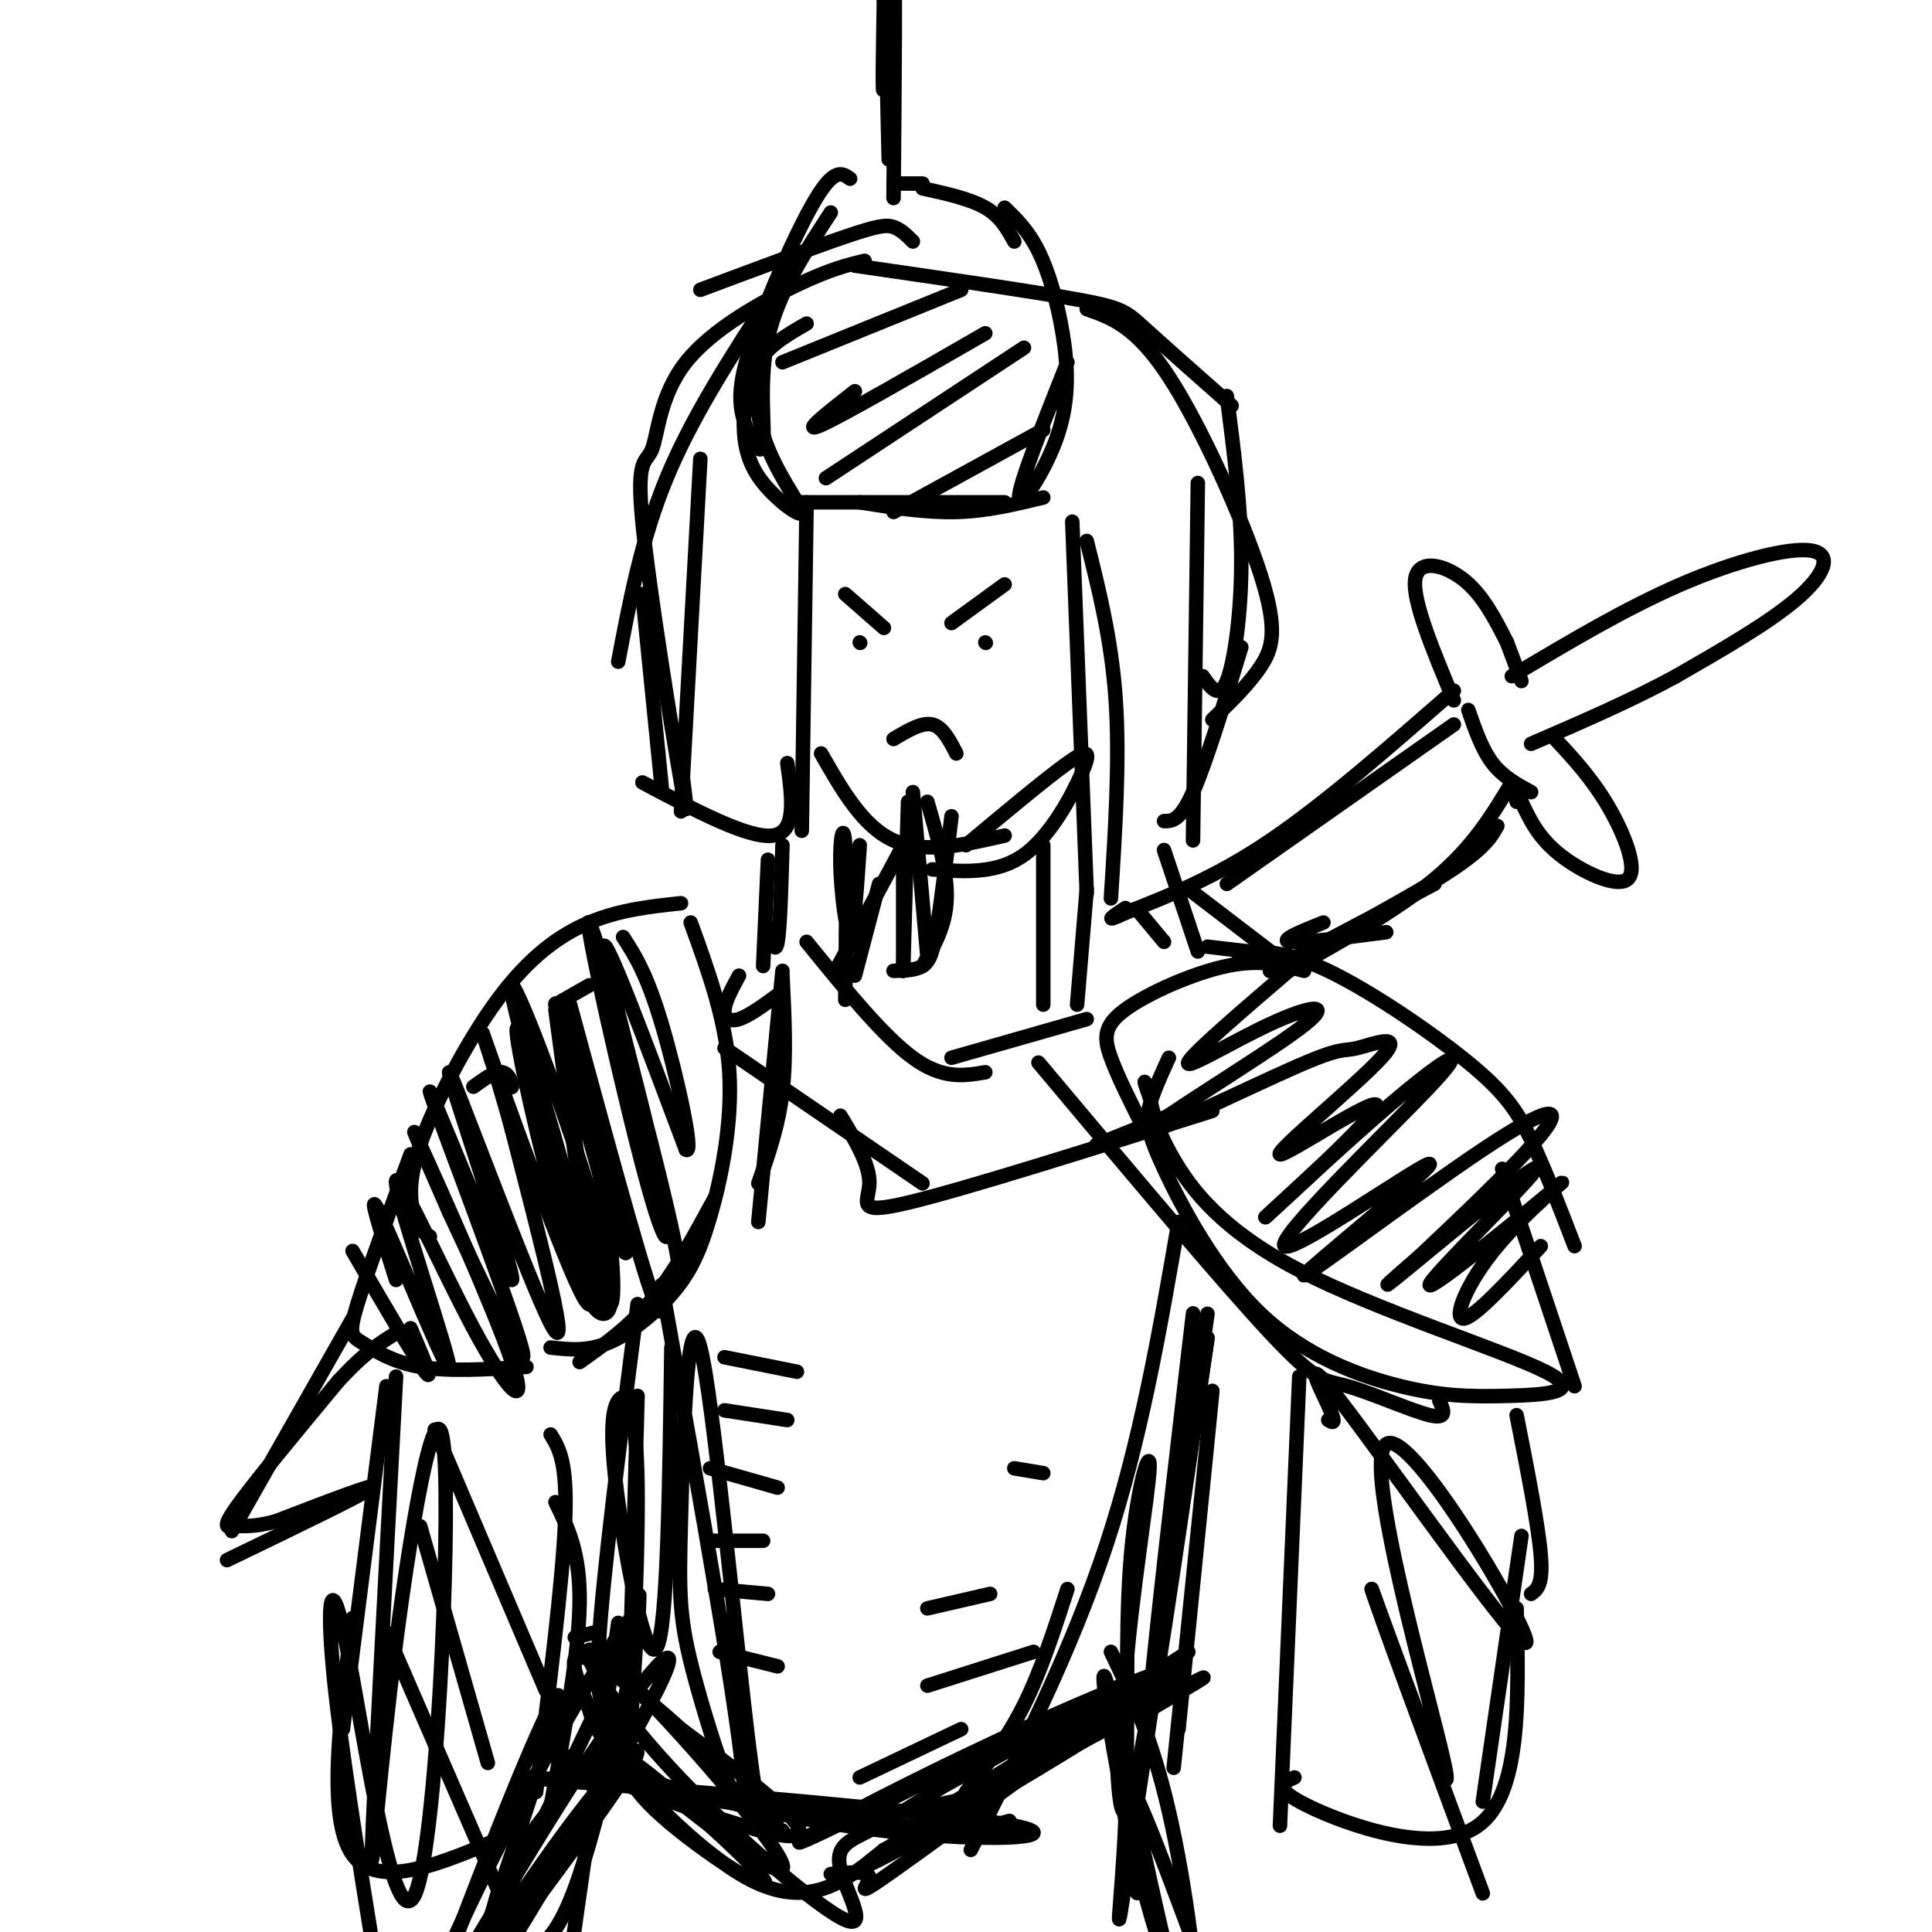 <svg viewBox='0 0 400 400' version='1.1' xmlns='http://www.w3.org/2000/svg' xmlns:xlink='http://www.w3.org/1999/xlink'><g fill='none' stroke='rgb(0,0,0)' stroke-width='3' stroke-linecap='round' stroke-linejoin='round'><path d='M165,104c0.000,0.000 43.000,0.000 43,0'/><path d='M178,104c6.833,1.083 13.667,2.167 20,2c6.333,-0.167 12.167,-1.583 18,-3'/><path d='M177,55c18.267,2.644 36.533,5.289 46,7c9.467,1.711 10.133,2.489 14,6c3.867,3.511 10.933,9.756 18,16'/><path d='M254,82c1.489,11.556 2.978,23.111 3,34c0.022,10.889 -1.422,21.111 -3,25c-1.578,3.889 -3.289,1.444 -5,-1'/><path d='M248,100c0.000,0.000 -1.000,74.000 -1,74'/><path d='M222,108c0.000,0.000 3.000,77.000 3,77'/><path d='M225,112c2.583,10.333 5.167,20.667 6,33c0.833,12.333 -0.083,26.667 -1,41'/><path d='M167,104c0.000,0.000 -1.000,68.000 -1,68'/><path d='M163,158c1.000,7.167 2.000,14.333 -3,15c-5.000,0.667 -16.000,-5.167 -27,-11'/><path d='M137,163c0.000,0.000 -4.000,-40.000 -4,-40'/><path d='M128,137c2.417,-12.750 4.833,-25.500 10,-38c5.167,-12.500 13.083,-24.750 21,-37'/><path d='M179,54c-3.491,0.843 -6.983,1.685 -14,5c-7.017,3.315 -17.560,9.101 -23,16c-5.440,6.899 -5.778,14.911 -7,18c-1.222,3.089 -3.329,1.255 -2,15c1.329,13.745 6.094,43.070 8,54c1.906,10.930 0.953,3.465 0,-4'/><path d='M145,95c0.000,0.000 -4.000,73.000 -4,73'/><path d='M167,195c7.917,9.750 15.833,19.500 22,24c6.167,4.500 10.583,3.750 15,3'/><path d='M197,219c0.000,0.000 28.000,-8.000 28,-8'/><path d='M141,187c-6.351,0.679 -12.702,1.357 -19,4c-6.298,2.643 -12.542,7.250 -19,16c-6.458,8.750 -13.131,21.643 -16,30c-2.869,8.357 -1.935,12.179 -1,16'/><path d='M85,239c-4.536,12.345 -9.071,24.690 -11,31c-1.929,6.310 -1.250,6.583 1,8c2.250,1.417 6.071,3.976 12,5c5.929,1.024 13.964,0.512 22,0'/><path d='M120,282c5.167,-3.667 10.333,-7.333 15,-13c4.667,-5.667 8.833,-13.333 13,-21'/><path d='M143,191c3.676,10.112 7.352,20.223 8,31c0.648,10.777 -1.734,22.219 -4,30c-2.266,7.781 -4.418,11.903 -8,16c-3.582,4.097 -8.595,8.171 -13,10c-4.405,1.829 -8.203,1.415 -12,1'/><path d='M256,197c5.083,-0.113 10.167,-0.226 19,4c8.833,4.226 21.417,12.792 29,19c7.583,6.208 10.167,10.060 13,16c2.833,5.940 5.917,13.970 9,22'/><path d='M311,242c0.000,0.000 15.000,45.000 15,45'/><path d='M242,219c-1.623,3.547 -3.246,7.095 -4,10c-0.754,2.905 -0.640,5.168 3,13c3.640,7.832 10.804,21.235 20,30c9.196,8.765 20.423,12.894 29,15c8.577,2.106 14.503,2.189 22,2c7.497,-0.189 16.566,-0.648 8,-5c-8.566,-4.352 -34.768,-12.595 -51,-21c-16.232,-8.405 -22.495,-16.973 -26,-23c-3.505,-6.027 -4.253,-9.514 -5,-13'/><path d='M238,227c-1.000,-2.667 -1.000,-2.833 -1,-3'/><path d='M132,289c0.000,0.000 -2.000,71.000 -2,71'/><path d='M129,337c0.845,10.298 1.690,20.595 1,26c-0.690,5.405 -2.917,5.917 8,8c10.917,2.083 34.976,5.738 49,7c14.024,1.262 18.012,0.131 22,-1'/><path d='M243,366c3.917,-38.333 7.833,-76.667 8,-78c0.167,-1.333 -3.417,34.333 -7,70'/><path d='M162,202c0.417,8.417 0.833,16.833 0,24c-0.833,7.167 -2.917,13.083 -5,19'/><path d='M162,201c0.000,0.000 -5.000,52.000 -5,52'/><path d='M161,206c-2.978,2.178 -5.956,4.356 -8,5c-2.044,0.644 -3.156,-0.244 -3,-2c0.156,-1.756 1.578,-4.378 3,-7'/><path d='M122,204c0.000,0.000 -7.000,4.000 -7,4'/><path d='M104,223c0.933,1.244 1.867,2.489 2,2c0.133,-0.489 -0.533,-2.711 -2,-3c-1.467,-0.289 -3.733,1.356 -6,3'/><path d='M86,254c0.000,0.000 3.000,2.000 3,2'/><path d='M160,65c-1.083,-0.173 -2.165,-0.346 -3,4c-0.835,4.346 -1.421,13.210 1,21c2.421,7.790 7.850,14.504 8,16c0.150,1.496 -4.981,-2.228 -8,-6c-3.019,-3.772 -3.928,-7.592 -4,-12c-0.072,-4.408 0.694,-9.402 3,-13c2.306,-3.598 6.153,-5.799 10,-8'/><path d='M221,75c-5.073,12.791 -10.147,25.582 -10,28c0.147,2.418 5.514,-5.537 8,-13c2.486,-7.463 2.093,-14.432 1,-21c-1.093,-6.568 -2.884,-12.734 -5,-17c-2.116,-4.266 -4.558,-6.633 -7,-9'/><path d='M210,50c-1.417,-2.583 -2.833,-5.167 -6,-7c-3.167,-1.833 -8.083,-2.917 -13,-4'/><path d='M191,38c0.000,0.000 -6.000,0.000 -6,0'/><path d='M176,37c-1.583,-1.154 -3.166,-2.309 -7,4c-3.834,6.309 -9.920,20.080 -13,29c-3.080,8.920 -3.156,12.989 -2,17c1.156,4.011 3.542,7.965 4,5c0.458,-2.965 -1.012,-12.847 1,-22c2.012,-9.153 7.506,-17.576 13,-26'/><path d='M184,33c-0.417,-18.250 -0.833,-36.500 -1,-42c-0.167,-5.500 -0.083,1.750 0,9'/><path d='M183,0c-0.119,7.667 -0.417,22.333 0,18c0.417,-4.333 1.548,-27.667 2,-27c0.452,0.667 0.226,25.333 0,50'/><path d='M225,64c5.095,1.780 10.190,3.560 17,14c6.810,10.440 15.333,29.542 19,41c3.667,11.458 2.476,15.274 0,19c-2.476,3.726 -6.238,7.363 -10,11'/><path d='M257,134c-3.667,12.000 -7.333,24.000 -10,30c-2.667,6.000 -4.333,6.000 -6,6'/><path d='M216,89c0.000,0.000 -31.000,17.000 -31,17'/><path d='M212,72c0.000,0.000 -41.000,27.000 -41,27'/><path d='M204,69c-14.750,8.500 -29.500,17.000 -34,19c-4.500,2.000 1.250,-2.500 7,-7'/><path d='M199,60c0.000,0.000 -37.000,15.000 -37,15'/><path d='M189,50c-1.244,-1.244 -2.489,-2.489 -4,-3c-1.511,-0.511 -3.289,-0.289 -10,2c-6.711,2.289 -18.356,6.644 -30,11'/><path d='M80,287c0.000,0.000 -9.000,71.000 -9,71'/><path d='M73,335c-2.667,20.750 -5.333,41.500 0,49c5.333,7.500 18.667,1.750 32,-4'/><path d='M114,374c2.917,-15.750 5.833,-31.500 6,-42c0.167,-10.500 -2.417,-15.750 -5,-21'/><path d='M114,297c1.750,2.833 3.500,5.667 3,18c-0.500,12.333 -3.250,34.167 -6,56'/><path d='M90,296c0.000,0.000 23.000,54.000 23,54'/><path d='M87,316c0.000,0.000 14.000,49.000 14,49'/><path d='M80,338c0.000,0.000 23.000,53.000 23,53'/><path d='M269,285c0.000,0.000 -4.000,93.000 -4,93'/><path d='M314,293c2.250,11.417 4.500,22.833 5,29c0.500,6.167 -0.750,7.083 -2,8'/><path d='M315,318c0.000,0.000 -8.000,55.000 -8,55'/><path d='M314,333c0.444,19.311 0.889,38.622 -8,45c-8.889,6.378 -27.111,-0.178 -35,-4c-7.889,-3.822 -5.444,-4.911 -3,-6'/><path d='M162,175c-0.250,8.583 -0.500,17.167 -1,20c-0.500,2.833 -1.250,-0.083 -2,-3'/><path d='M159,178c0.000,0.000 -1.000,22.000 -1,22'/><path d='M225,184c0.000,0.000 -2.000,24.000 -2,24'/><path d='M170,156c4.333,7.583 8.667,15.167 15,18c6.333,2.833 14.667,0.917 23,-1'/><path d='M200,175c8.292,-6.923 16.583,-13.845 21,-17c4.417,-3.155 4.958,-2.542 3,2c-1.958,4.542 -6.417,13.012 -12,17c-5.583,3.988 -12.292,3.494 -19,3'/><path d='M187,175c0.000,0.000 -14.000,26.000 -14,26'/><path d='M182,183c0.000,0.000 -5.000,19.000 -5,19'/><path d='M178,175c-0.589,8.881 -1.179,17.762 -2,18c-0.821,0.238 -1.875,-8.167 -2,-14c-0.125,-5.833 0.679,-9.095 1,-4c0.321,5.095 0.161,18.548 0,32'/><path d='M216,175c0.000,0.000 0.000,33.000 0,33'/><path d='M254,183c0.000,0.000 47.000,-33.000 47,-33'/><path d='M304,147c1.417,4.083 2.833,8.167 5,11c2.167,2.833 5.083,4.417 8,6'/><path d='M313,162c-4.000,6.667 -8.000,13.333 -16,20c-8.000,6.667 -20.000,13.333 -32,20'/><path d='M301,145c-4.289,-10.267 -8.578,-20.533 -8,-25c0.578,-4.467 6.022,-3.133 10,0c3.978,3.133 6.489,8.067 9,13'/><path d='M312,133c0.000,0.000 3.000,8.000 3,8'/><path d='M313,140c11.798,-7.036 23.595,-14.071 35,-19c11.405,-4.929 22.417,-7.750 27,-7c4.583,0.750 2.738,5.071 -3,10c-5.738,4.929 -15.369,10.464 -25,16'/><path d='M347,140c-9.167,5.000 -19.583,9.500 -30,14'/><path d='M322,153c3.827,4.137 7.655,8.274 11,14c3.345,5.726 6.208,13.042 4,15c-2.208,1.958 -9.488,-1.440 -14,-5c-4.512,-3.560 -6.256,-7.280 -8,-11'/><path d='M315,166c-1.500,-1.833 -1.250,-0.917 -1,0'/><path d='M241,176c0.000,0.000 7.000,21.000 7,21'/><path d='M246,184c0.000,0.000 17.000,13.000 17,13'/><path d='M250,196c0.000,0.000 17.000,2.000 17,2'/><path d='M287,193c-8.917,1.167 -17.833,2.333 -20,2c-2.167,-0.333 2.417,-2.167 7,-4'/><path d='M73,273c0.000,0.000 -25.000,44.000 -25,44'/><path d='M47,323c14.167,-6.833 28.333,-13.667 30,-15c1.667,-1.333 -9.167,2.833 -20,7'/><path d='M57,315c-4.655,1.238 -6.292,0.833 -8,1c-1.708,0.167 -3.488,0.905 0,-4c3.488,-4.905 12.244,-15.452 21,-26'/><path d='M70,286c5.500,-6.000 8.750,-8.000 12,-10'/><path d='M301,143c-13.333,11.667 -26.667,23.333 -38,31c-11.333,7.667 -20.667,11.333 -30,15'/><path d='M233,189c-5.000,2.333 -2.500,0.667 0,-1'/><path d='M310,171c-1.489,2.667 -2.978,5.333 -14,12c-11.022,6.667 -31.578,17.333 -33,18c-1.422,0.667 16.289,-8.667 34,-18'/><path d='M236,189c0.000,0.000 5.000,6.000 5,6'/><path d='M270,201c-4.518,-1.232 -9.036,-2.464 -16,-1c-6.964,1.464 -16.375,5.625 -21,9c-4.625,3.375 -4.464,5.964 -3,10c1.464,4.036 4.232,9.518 7,15'/><path d='M73,259c6.500,11.167 13.000,22.333 15,25c2.000,2.667 -0.500,-3.167 -3,-9'/><path d='M82,265c-3.288,-10.360 -6.577,-20.719 -3,-13c3.577,7.719 14.018,33.517 14,31c-0.018,-2.517 -10.497,-33.348 -11,-38c-0.503,-4.652 8.968,16.877 16,30c7.032,13.123 11.624,17.841 8,7c-3.624,-10.841 -15.464,-37.240 -19,-45c-3.536,-7.760 1.232,3.120 6,14'/><path d='M93,251c5.838,12.614 17.432,37.150 15,28c-2.432,-9.150 -18.889,-51.985 -19,-53c-0.111,-1.015 16.125,39.790 17,39c0.875,-0.790 -13.611,-43.174 -13,-43c0.611,0.174 16.317,42.907 21,52c4.683,9.093 -1.659,-15.453 -8,-40'/><path d='M106,234c-3.500,-13.210 -8.249,-26.235 -5,-17c3.249,9.235 14.498,40.729 19,50c4.502,9.271 2.258,-3.680 -2,-20c-4.258,-16.320 -10.531,-36.010 -11,-34c-0.469,2.010 4.866,25.721 9,40c4.134,14.279 7.067,19.126 9,19c1.933,-0.126 2.867,-5.226 -2,-22c-4.867,-16.774 -15.533,-45.221 -17,-46c-1.467,-0.779 6.267,26.111 14,53'/><path d='M120,257c3.170,13.165 4.097,19.576 2,4c-2.097,-15.576 -7.216,-53.140 -7,-52c0.216,1.140 5.767,40.983 9,55c3.233,14.017 4.148,2.209 1,-16c-3.148,-18.209 -10.359,-42.819 -10,-40c0.359,2.819 8.289,33.067 12,45c3.711,11.933 3.203,5.552 1,-5c-2.203,-10.552 -6.102,-25.276 -10,-40'/><path d='M118,208c1.937,6.801 11.779,43.802 16,57c4.221,13.198 2.823,2.593 4,1c1.177,-1.593 4.931,5.825 1,-12c-3.931,-17.825 -15.548,-60.892 -17,-63c-1.452,-2.108 7.260,36.744 12,54c4.740,17.256 5.507,12.915 2,-3c-3.507,-15.915 -11.288,-43.404 -11,-46c0.288,-2.596 8.644,19.702 17,42'/><path d='M142,238c1.889,1.556 -1.889,-15.556 -5,-26c-3.111,-10.444 -5.556,-14.222 -8,-18'/><path d='M319,258c-6.916,7.447 -13.832,14.894 -16,15c-2.168,0.106 0.412,-7.130 7,-15c6.588,-7.870 17.185,-16.374 12,-12c-5.185,4.374 -26.153,21.626 -26,20c0.153,-1.626 21.426,-22.130 22,-24c0.574,-1.870 -19.550,14.894 -27,21c-7.450,6.106 -2.225,1.553 3,-3'/><path d='M294,260c6.096,-5.756 19.834,-18.645 25,-25c5.166,-6.355 1.758,-6.175 -12,3c-13.758,9.175 -37.868,27.345 -37,26c0.868,-1.345 26.713,-22.206 26,-23c-0.713,-0.794 -27.985,18.478 -30,17c-2.015,-1.478 21.227,-23.706 30,-33c8.773,-9.294 3.078,-5.656 -5,1c-8.078,6.656 -18.539,16.328 -29,26'/><path d='M262,252c2.297,-2.112 22.540,-20.391 23,-23c0.460,-2.609 -18.861,10.452 -20,10c-1.139,-0.452 15.905,-14.418 21,-20c5.095,-5.582 -1.760,-2.781 -5,-2c-3.240,0.781 -2.866,-0.458 -13,4c-10.134,4.458 -30.776,14.612 -30,13c0.776,-1.612 22.971,-14.989 31,-21c8.029,-6.011 1.892,-4.657 -6,-1c-7.892,3.657 -17.541,9.616 -17,8c0.541,-1.616 11.270,-10.808 22,-20'/><path d='M268,200c4.000,-4.167 3.000,-4.583 2,-5'/><path d='M150,217c0.000,0.000 41.000,28.000 41,28'/><path d='M174,231c3.044,5.044 6.089,10.089 6,14c-0.089,3.911 -3.311,6.689 8,4c11.311,-2.689 37.156,-10.844 63,-19'/><path d='M227,237c0.000,0.000 20.000,-8.000 20,-8'/><path d='M150,281c0.000,0.000 15.000,3.000 15,3'/><path d='M150,292c0.000,0.000 13.000,2.000 13,2'/><path d='M147,304c0.000,0.000 14.000,4.000 14,4'/><path d='M147,319c0.000,0.000 11.000,0.000 11,0'/><path d='M148,329c0.000,0.000 11.000,1.000 11,1'/><path d='M149,342c0.000,0.000 12.000,3.000 12,3'/><path d='M132,270c-3.583,28.000 -7.167,56.000 -8,70c-0.833,14.000 1.083,14.000 3,14'/><path d='M250,272c-5.917,41.417 -11.833,82.833 -15,97c-3.167,14.167 -3.583,1.083 -4,-12'/><path d='M244,253c-3.917,22.667 -7.833,45.333 -15,67c-7.167,21.667 -17.583,42.333 -28,63'/><path d='M221,329c-2.750,8.500 -5.500,17.000 -9,24c-3.500,7.000 -7.750,12.500 -12,18'/><path d='M137,266c8.213,45.868 16.426,91.737 17,104c0.574,12.263 -6.493,-9.079 -10,-22c-3.507,-12.921 -3.456,-17.422 -3,-34c0.456,-16.578 1.315,-45.232 4,-35c2.685,10.232 7.196,59.352 10,82c2.804,22.648 3.902,18.824 5,15'/><path d='M160,376c1.167,3.000 1.583,3.000 2,3'/><path d='M178,377c0.000,0.000 24.000,-5.000 24,-5'/><path d='M178,368c0.000,0.000 21.000,-10.000 21,-10'/><path d='M192,349c0.000,0.000 22.000,-7.000 22,-7'/><path d='M192,333c0.000,0.000 13.000,-3.000 13,-3'/><path d='M210,304c0.000,0.000 6.000,1.000 6,1'/><path d='M230,342c4.215,8.743 8.429,17.485 12,33c3.571,15.515 6.498,37.801 5,41c-1.498,3.199 -7.422,-12.689 -12,-32c-4.578,-19.311 -7.809,-42.045 -6,-36c1.809,6.045 8.660,40.870 13,58c4.340,17.130 6.170,16.565 8,16'/><path d='M275,294c0.937,0.565 1.874,1.129 0,-3c-1.874,-4.129 -6.560,-12.952 4,1c10.560,13.952 36.367,50.678 37,48c0.633,-2.678 -23.906,-44.759 -29,-41c-5.094,3.759 9.259,53.360 12,66c2.741,12.640 -6.129,-11.680 -15,-36'/><path d='M284,329c1.333,4.500 12.167,33.750 23,63'/><path d='M119,339c0.000,0.000 4.000,-1.000 4,-1'/><path d='M128,336c0.000,0.000 -13.000,91.000 -13,91'/><path d='M129,361c-0.077,3.863 -0.153,7.726 8,15c8.153,7.274 24.536,17.960 21,13c-3.536,-4.960 -26.990,-25.566 -30,-26c-3.010,-0.434 14.426,19.305 27,26c12.574,6.695 20.287,0.348 28,-6'/><path d='M183,383c18.951,-9.888 52.327,-31.609 50,-31c-2.327,0.609 -40.357,23.549 -41,25c-0.643,1.451 36.102,-18.585 50,-26c13.898,-7.415 4.949,-2.207 -4,3'/><path d='M238,354c2.095,-23.810 9.333,-84.833 9,-82c-0.333,2.833 -8.238,69.524 -9,81c-0.762,11.476 5.619,-32.262 12,-76'/><path d='M250,277c-1.714,11.881 -11.999,79.583 -16,106c-4.001,26.417 -1.718,11.547 -1,-6c0.718,-17.547 -0.128,-37.773 1,-53c1.128,-15.227 4.230,-25.457 4,-20c-0.230,5.457 -3.791,26.600 -5,43c-1.209,16.400 -0.066,28.056 1,36c1.066,7.944 2.056,12.177 1,6c-1.056,-6.177 -4.159,-22.765 -2,-21c2.159,1.765 9.579,21.882 17,42'/><path d='M250,410c2.733,7.333 1.067,4.667 -2,2c-3.067,-2.667 -7.533,-5.333 -12,-8'/><path d='M139,279c-0.400,28.963 -0.800,57.925 -3,62c-2.200,4.075 -6.200,-16.738 -8,-30c-1.800,-13.262 -1.399,-18.974 0,-21c1.399,-2.026 3.798,-0.368 4,18c0.202,18.368 -1.792,53.445 -2,58c-0.208,4.555 1.369,-21.413 2,-31c0.631,-9.587 0.315,-2.794 0,4'/><path d='M132,339c-2.316,11.650 -8.107,38.774 -13,52c-4.893,13.226 -8.889,12.553 -11,13c-2.111,0.447 -2.335,2.014 -4,0c-1.665,-2.014 -4.769,-7.608 3,-20c7.769,-12.392 26.410,-31.580 21,-20c-5.410,11.580 -34.873,53.929 -40,60c-5.127,6.071 14.081,-24.135 27,-42c12.919,-17.865 19.548,-23.390 16,-17c-3.548,6.390 -17.274,24.695 -31,43'/><path d='M100,408c-8.811,13.924 -15.339,27.235 -6,13c9.339,-14.235 34.544,-56.016 42,-71c7.456,-14.984 -2.836,-3.170 -16,17c-13.164,20.170 -29.199,48.695 -32,51c-2.801,2.305 7.630,-21.610 20,-45c12.370,-23.390 26.677,-46.254 23,-36c-3.677,10.254 -25.339,53.627 -47,97'/><path d='M84,434c-3.456,3.494 11.404,-36.270 21,-60c9.596,-23.730 13.930,-31.427 8,-12c-5.930,19.427 -22.123,65.979 -28,84c-5.877,18.021 -1.439,7.510 3,-3'/><path d='M124,369c-12.538,-0.880 -25.076,-1.760 -4,0c21.076,1.760 75.766,6.159 90,9c14.234,2.841 -11.989,4.122 -41,-1c-29.011,-5.122 -60.811,-16.648 -58,-15c2.811,1.648 40.232,16.471 51,18c10.768,1.529 -5.116,-10.235 -21,-22'/><path d='M141,358c-8.137,-7.412 -17.978,-14.943 -21,-15c-3.022,-0.057 0.776,7.361 2,11c1.224,3.639 -0.125,3.498 10,12c10.125,8.502 31.723,25.646 30,20c-1.723,-5.646 -26.769,-34.081 -36,-42c-9.231,-7.919 -2.648,4.679 10,19c12.648,14.321 31.359,30.364 38,34c6.641,3.636 1.211,-5.137 0,-10c-1.211,-4.863 1.797,-5.818 6,-8c4.203,-2.182 9.602,-5.591 15,-9'/><path d='M195,370c14.775,-8.188 44.211,-24.157 37,-21c-7.211,3.157 -51.070,25.440 -63,31c-11.930,5.560 8.070,-5.602 32,-17c23.930,-11.398 51.789,-23.030 42,-15c-9.789,8.030 -57.225,35.723 -63,38c-5.775,2.277 30.113,-20.861 66,-44'/><path d='M246,342c-1.667,2.095 -38.833,29.333 -55,41c-16.167,11.667 -11.333,7.762 -11,6c0.333,-1.762 -3.833,-1.381 -8,-1'/><path d='M82,285c-2.355,44.262 -4.710,88.524 -5,98c-0.290,9.476 1.485,-15.835 5,-43c3.515,-27.165 8.771,-56.185 10,-39c1.229,17.185 -1.567,80.575 -6,91c-4.433,10.425 -10.501,-32.116 -14,-50c-3.499,-17.884 -4.428,-11.110 -3,4c1.428,15.110 5.214,38.555 9,62'/><path d='M78,408c3.333,11.500 7.167,9.250 11,7'/><path d='M215,220c18.970,22.619 37.940,45.238 48,56c10.060,10.762 11.208,9.667 16,11c4.792,1.333 13.226,5.095 17,6c3.774,0.905 2.887,-1.048 2,-3'/><path d='M189,164c0.000,0.000 3.000,34.000 3,34'/><path d='M192,166c2.083,7.167 4.167,14.333 4,20c-0.167,5.667 -2.583,9.833 -5,14'/><path d='M197,169c-1.067,8.844 -2.133,17.689 -3,23c-0.867,5.311 -1.533,7.089 -3,8c-1.467,0.911 -3.733,0.956 -6,1'/><path d='M188,166c0.000,0.000 -1.000,35.000 -1,35'/><path d='M187,179c0.000,0.000 0.000,22.000 0,22'/><path d='M175,123c0.000,0.000 8.000,7.000 8,7'/><path d='M208,121c0.000,0.000 -11.000,8.000 -11,8'/><path d='M178,133c0.000,0.000 0.100,0.100 0.1,0.1'/><path d='M204,133c0.000,0.000 0.100,0.100 0.1,0.1'/><path d='M185,153c2.917,-1.750 5.833,-3.500 8,-3c2.167,0.500 3.583,3.250 5,6'/></g>
</svg>